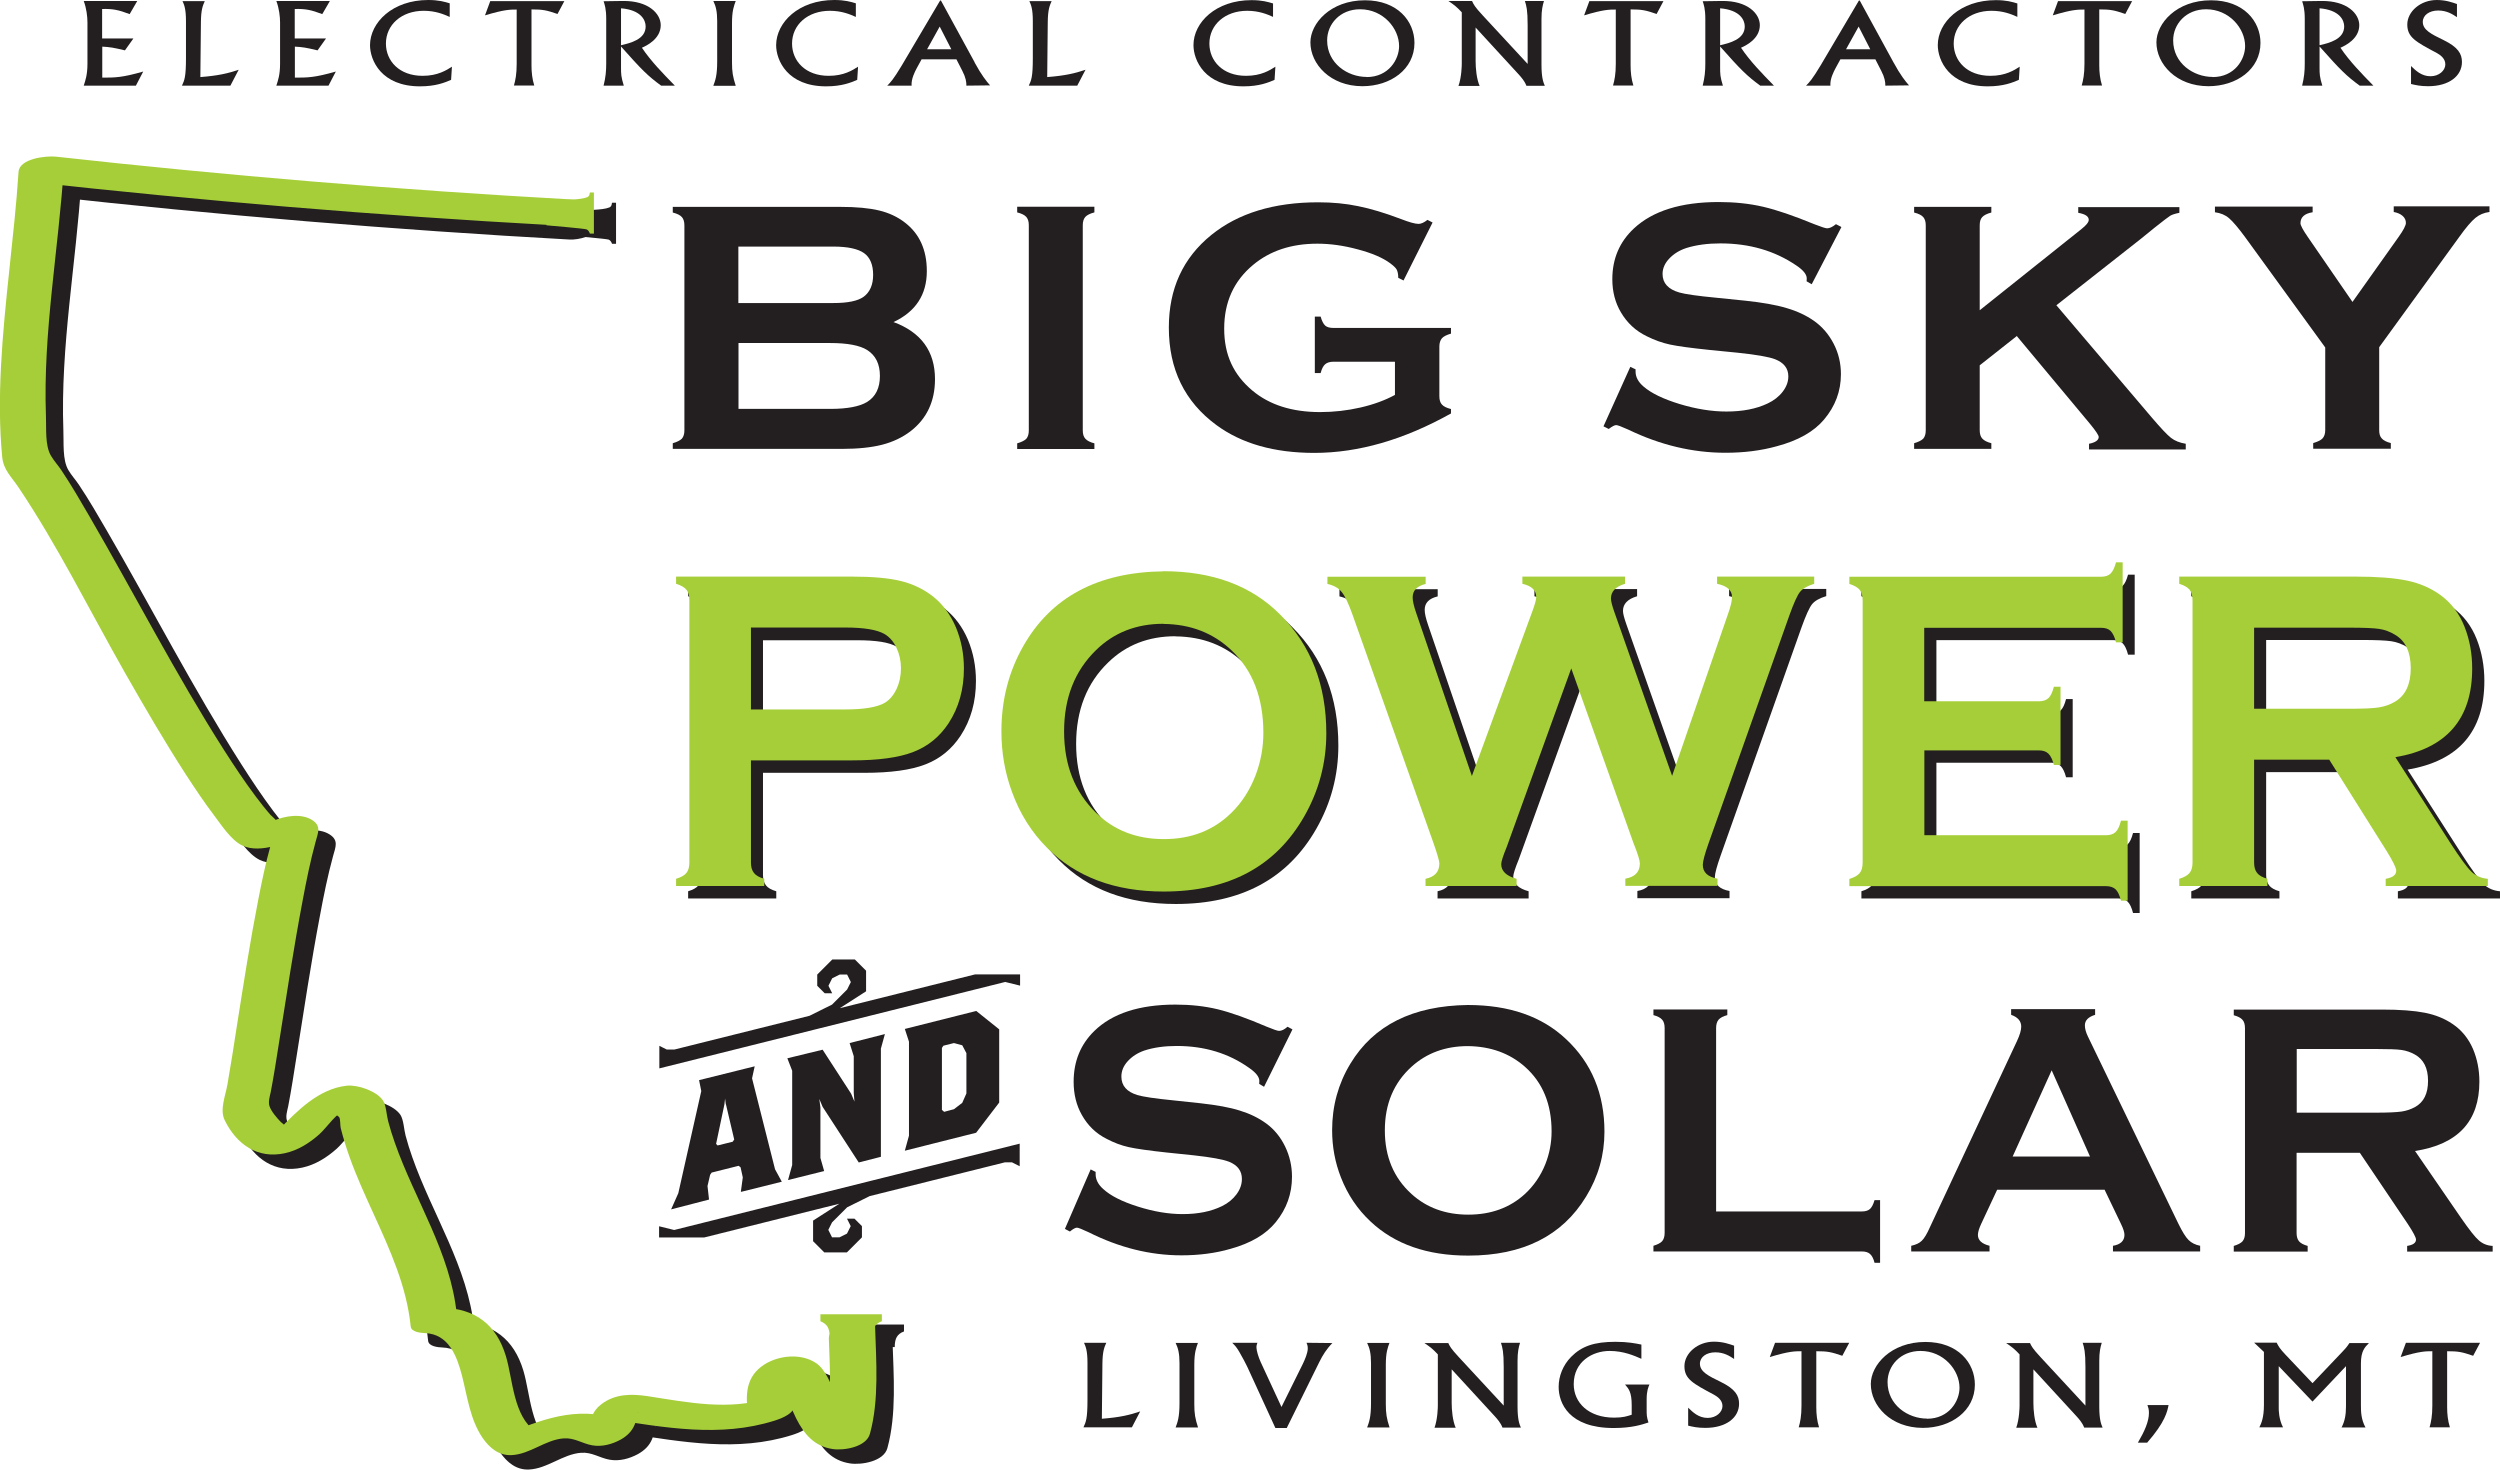 <svg xmlns="http://www.w3.org/2000/svg" id="Layer_2" data-name="Layer 2" viewBox="0 0 180.67 106.21"><defs><style>      .cls-1 {        fill: #a6ce39;      }      .cls-2 {        fill: #231f20;      }    </style></defs><g id="Layer_1-2" data-name="Layer 1"><g><g><path class="cls-2" d="M61.56,97.35c0-.31-.05-.55-.15-.72-.1-.17-.27-.3-.52-.41v-.5h4.44v.5c-.25,.09-.42,.23-.52,.4-.1,.17-.15,.41-.15,.73h-3.11Z"></path><path class="cls-2" d="M41.8,15.48c.18,0,.39-.23,.48-.28,.07-.04,1.25,0,1.76-.21,.19-.08,.17-.3,.19-.34h.29v2.97h-.29c-.05-.15-.13-.25-.23-.3-.1-.06-2.92-.3-2.92-.3l.72-1.54Z"></path></g><g><path class="cls-2" d="M55.14,55.86v7.37c0,.33,.07,.58,.22,.76,.14,.18,.39,.32,.74,.42v.52h-6.37v-.52c.36-.11,.61-.25,.75-.43,.14-.17,.21-.43,.21-.75v-18.94c0-.34-.07-.6-.21-.77-.14-.17-.39-.32-.75-.43v-.52h12.75c1.49,0,2.67,.11,3.54,.33,.87,.22,1.64,.6,2.31,1.13,.69,.56,1.23,1.29,1.62,2.2,.39,.94,.58,1.93,.58,2.98,0,1.51-.37,2.83-1.11,3.96-.64,.97-1.48,1.66-2.54,2.07-1.05,.41-2.52,.61-4.41,.61h-7.33Zm0-3.69h6.81c1.36,0,2.31-.16,2.86-.47,.35-.21,.63-.54,.85-.99,.21-.45,.32-.95,.32-1.5s-.11-1.03-.32-1.48c-.21-.45-.5-.78-.85-.99-.54-.32-1.49-.47-2.86-.47h-6.81v5.91Z"></path><path class="cls-2" d="M84.94,42.18c3.56,0,6.39,1.05,8.47,3.16,2.21,2.21,3.31,5.06,3.31,8.55,0,2.14-.53,4.14-1.59,6-2.07,3.63-5.45,5.44-10.16,5.44-3.53,0-6.34-1.05-8.43-3.16-1.12-1.12-1.97-2.47-2.54-4.05-.51-1.39-.76-2.85-.76-4.37,0-2.24,.52-4.29,1.57-6.14,2.01-3.55,5.38-5.36,10.13-5.42Zm.01,3.8c-1.95,0-3.57,.63-4.87,1.9-1.54,1.49-2.31,3.45-2.31,5.88s.77,4.38,2.31,5.88c1.3,1.27,2.93,1.9,4.9,1.9s3.59-.63,4.88-1.9c.77-.75,1.36-1.68,1.77-2.77,.36-.97,.54-1.98,.54-3.01,0-2.53-.77-4.52-2.31-5.97-1.31-1.24-2.94-1.88-4.91-1.9Z"></path><path class="cls-2" d="M114.43,49.18l-4.67,12.92c-.27,.66-.4,1.07-.4,1.25,0,.5,.37,.86,1.11,1.06v.52h-6.58v-.52c.67-.14,1-.51,1-1.11,0-.16-.14-.65-.42-1.46l-5.85-16.5c-.29-.82-.55-1.37-.79-1.66s-.58-.48-1.03-.58v-.52h7.1v.52c-.63,.15-.94,.47-.94,.97,0,.25,.08,.61,.24,1.08l4.04,11.83,4.37-11.9c.19-.51,.28-.85,.28-1.02,0-.5-.33-.82-1-.97v-.52h7.42v.52c-.68,.2-1.02,.55-1.02,1.06,0,.18,.08,.5,.25,.98l4.17,11.83,4.02-11.64c.21-.58,.31-1.01,.31-1.29,0-.48-.36-.8-1.08-.95v-.52h7.02v.52c-.5,.15-.84,.35-1.03,.59s-.44,.79-.75,1.65l-5.85,16.5c-.28,.79-.42,1.31-.42,1.57,0,.54,.35,.87,1.06,1v.52h-6.66v-.52c.7-.12,1.05-.49,1.05-1.1,0-.21-.15-.7-.46-1.47l-4.51-12.66Z"></path><path class="cls-2" d="M139.94,55.12v6.13h13.13c.3,0,.53-.08,.69-.23,.16-.15,.29-.43,.39-.82h.48v5.78h-.48c-.1-.39-.23-.67-.39-.82-.16-.15-.39-.23-.69-.23h-18.55v-.52c.36-.11,.61-.25,.75-.43,.14-.17,.21-.43,.21-.77v-18.92c0-.34-.07-.6-.21-.77-.14-.17-.39-.32-.75-.43v-.52h18.19c.3,0,.53-.08,.69-.23,.16-.16,.29-.43,.39-.81h.48v5.78h-.48c-.1-.39-.23-.66-.39-.82-.16-.16-.39-.23-.69-.23h-12.77v5.31h8.29c.3,0,.53-.08,.69-.23,.16-.15,.29-.43,.39-.82h.48v5.65h-.48c-.1-.38-.23-.65-.39-.81s-.39-.24-.69-.24h-8.29Z"></path><path class="cls-2" d="M163.77,55.81v7.42c0,.33,.07,.58,.22,.76,.14,.18,.39,.32,.74,.42v.52h-6.37v-.52c.36-.11,.61-.25,.75-.43,.14-.17,.21-.43,.21-.75v-18.94c0-.34-.07-.6-.21-.77-.14-.17-.39-.32-.75-.43v-.52h12.78c1.56,0,2.79,.1,3.7,.29,.91,.2,1.71,.54,2.39,1.03,.79,.57,1.38,1.34,1.76,2.31,.37,.94,.55,1.94,.55,3.01,0,3.65-1.85,5.78-5.55,6.41l3.96,6.18c.7,1.08,1.21,1.78,1.53,2.09s.72,.48,1.19,.52v.52h-7.38v-.52c.51-.09,.76-.28,.76-.59,0-.2-.23-.67-.7-1.43l-4.14-6.59h-5.45Zm0-3.69h6.88c1.02,0,1.74-.03,2.15-.1,.42-.07,.8-.2,1.15-.41,.76-.45,1.14-1.26,1.14-2.43s-.38-1.98-1.14-2.42c-.36-.22-.74-.36-1.14-.42-.4-.06-1.12-.09-2.16-.09h-6.88v5.87Z"></path></g><g><path class="cls-2" d="M64.56,23.27c2.01,.74,3.01,2.12,3.01,4.13,0,1.6-.59,2.85-1.76,3.76-.59,.45-1.28,.78-2.06,.98-.78,.2-1.75,.3-2.9,.3h-12.23v-.41c.31-.09,.53-.2,.66-.33,.12-.14,.18-.34,.18-.6v-14.81c0-.26-.06-.47-.18-.6-.12-.14-.34-.25-.66-.33v-.41h12.11c1.16,0,2.1,.09,2.8,.26,.71,.17,1.33,.46,1.86,.87,1.06,.81,1.59,1.98,1.59,3.51,0,1.71-.81,2.94-2.42,3.69Zm-11.19-1.37h6.86c1.04,0,1.76-.15,2.18-.45,.46-.34,.69-.87,.69-1.59s-.22-1.26-.66-1.57c-.44-.31-1.18-.47-2.22-.47h-6.86v4.08Zm0,7.65h6.63c1.23,0,2.12-.17,2.66-.5,.62-.38,.93-1.01,.93-1.88s-.31-1.49-.93-1.88c-.53-.33-1.42-.5-2.66-.5h-6.63v4.77Z"></path><path class="cls-2" d="M74.35,31.09v-14.82c0-.26-.06-.45-.18-.59-.12-.14-.34-.25-.66-.33v-.41h5.58v.41c-.31,.08-.53,.19-.66,.33-.12,.14-.18,.34-.18,.6v14.82c0,.27,.06,.47,.19,.61,.13,.14,.34,.25,.65,.33v.41h-5.58v-.41c.31-.09,.53-.2,.66-.33,.12-.14,.18-.34,.18-.6Z"></path><path class="cls-2" d="M100.8,26.14h-4.42c-.27,0-.47,.06-.61,.18-.14,.12-.25,.33-.33,.64h-.42v-4.08h.42c.09,.32,.2,.53,.33,.65s.34,.17,.61,.17h8.48v.41c-.31,.09-.53,.2-.65,.33-.12,.14-.19,.34-.19,.6v3.59c0,.27,.06,.47,.18,.6,.12,.14,.34,.25,.66,.33v.32c-3.4,1.9-6.69,2.85-9.88,2.85-2.89,0-5.25-.67-7.07-2.01-2.3-1.69-3.44-4.04-3.44-7.05,0-2.8,1.02-5.03,3.07-6.69,1.94-1.57,4.52-2.36,7.73-2.36,1.02,0,1.99,.09,2.89,.28,.9,.18,1.93,.49,3.09,.93,.59,.23,1.02,.35,1.27,.35,.18,0,.4-.1,.64-.29l.37,.19-2.1,4.19-.38-.19c0-.28-.05-.48-.12-.61-.07-.12-.23-.27-.47-.45-.53-.39-1.31-.73-2.34-1-1.03-.28-2-.41-2.92-.41-1.87,0-3.42,.51-4.65,1.54-1.39,1.16-2.08,2.69-2.08,4.6s.68,3.33,2.03,4.47c1.24,1.04,2.87,1.56,4.9,1.56,.99,0,1.96-.11,2.92-.33,.96-.22,1.79-.53,2.49-.91v-2.38Z"></path><path class="cls-2" d="M133.07,16.42l-2.14,4.12-.37-.21c0-.09,.01-.15,.01-.21,0-.29-.25-.6-.76-.94-1.56-1.06-3.38-1.59-5.48-1.59-.93,0-1.74,.11-2.45,.33-.52,.17-.93,.43-1.25,.77-.32,.34-.48,.71-.48,1.11,0,.66,.41,1.11,1.22,1.34,.42,.12,1.32,.25,2.7,.38l2.06,.21c1.22,.13,2.21,.3,2.97,.53,.76,.22,1.43,.53,2.01,.94,.59,.42,1.06,.97,1.41,1.65,.35,.68,.52,1.41,.52,2.19,0,1.23-.41,2.32-1.22,3.28-.73,.87-1.87,1.52-3.42,1.93-1.15,.32-2.39,.47-3.71,.47-2.37,0-4.71-.56-7.01-1.67-.49-.22-.78-.33-.88-.33-.11,0-.29,.09-.54,.28l-.38-.19,1.94-4.3,.38,.18v.17c0,.38,.19,.74,.56,1.06,.57,.5,1.45,.92,2.63,1.28,1.19,.36,2.32,.54,3.38,.54,1.16,0,2.15-.19,2.97-.58,.45-.21,.82-.5,1.09-.85,.27-.35,.41-.72,.41-1.11,0-.58-.32-.99-.96-1.24-.45-.17-1.35-.33-2.7-.47l-2.02-.2c-1.35-.14-2.31-.27-2.87-.39s-1.12-.32-1.68-.6c-.79-.38-1.42-.96-1.87-1.73-.41-.69-.62-1.49-.62-2.39,0-1.48,.52-2.7,1.56-3.67,1.36-1.27,3.41-1.91,6.13-1.91,1.14,0,2.21,.11,3.2,.34,.99,.23,2.22,.65,3.7,1.26,.51,.2,.82,.3,.93,.3,.18,0,.4-.1,.64-.3l.37,.19Z"></path><path class="cls-2" d="M145.77,24.27l-2.7,2.13v4.69c0,.27,.06,.47,.19,.61s.34,.25,.65,.33v.41h-5.58v-.41c.31-.09,.53-.2,.66-.33,.12-.14,.18-.34,.18-.6v-14.82c0-.26-.06-.45-.18-.59-.12-.14-.34-.25-.66-.33v-.41h5.58v.41c-.31,.08-.53,.19-.66,.33s-.18,.34-.18,.6v6.13l7.37-5.88c.34-.27,.51-.49,.51-.65,0-.25-.25-.42-.76-.51v-.41h7.31v.41c-.31,.06-.52,.13-.66,.21-.13,.08-.51,.37-1.14,.87l-1.01,.82-6.08,4.78,6.9,8.12c.64,.75,1.1,1.24,1.38,1.46s.64,.36,1.07,.43v.41h-6.99v-.41c.46-.09,.7-.26,.7-.49,0-.12-.21-.44-.63-.95l-5.27-6.32Z"></path><path class="cls-2" d="M171.94,25.11v5.98c0,.27,.06,.47,.19,.6,.12,.14,.34,.25,.65,.33v.41h-5.61v-.41c.31-.09,.54-.2,.67-.33,.13-.14,.2-.34,.2-.6v-5.98l-5.78-7.96c-.5-.68-.89-1.14-1.17-1.38s-.62-.38-1.02-.43v-.41h7.06v.41c-.59,.09-.88,.36-.88,.79,0,.15,.18,.49,.54,1.01l3.22,4.68,3.32-4.68c.36-.5,.54-.85,.54-1.03,0-.2-.08-.37-.24-.51-.16-.14-.37-.23-.64-.28v-.41h6.92v.41c-.39,.05-.73,.19-1.02,.43s-.68,.69-1.17,1.38l-5.78,7.96Z"></path><path class="cls-1" d="M54.27,54.96v7.37c0,.33,.07,.58,.22,.76,.14,.18,.39,.32,.74,.42v.52h-6.37v-.52c.36-.11,.61-.25,.75-.43,.14-.17,.21-.43,.21-.75v-18.94c0-.34-.07-.6-.21-.77-.14-.17-.39-.32-.75-.43v-.52h12.75c1.49,0,2.67,.11,3.54,.33,.87,.22,1.64,.6,2.31,1.13,.69,.56,1.23,1.29,1.62,2.2,.39,.94,.58,1.93,.58,2.98,0,1.51-.37,2.83-1.11,3.96-.64,.97-1.48,1.66-2.54,2.07-1.05,.41-2.52,.61-4.41,.61h-7.33Zm0-3.69h6.81c1.36,0,2.31-.16,2.86-.48,.35-.21,.63-.54,.85-.99,.21-.45,.32-.95,.32-1.5s-.11-1.03-.32-1.48c-.21-.45-.5-.78-.85-.99-.54-.32-1.49-.48-2.86-.48h-6.81v5.91Z"></path><path class="cls-1" d="M84.07,41.28c3.56,0,6.39,1.05,8.47,3.16,2.21,2.21,3.31,5.06,3.31,8.55,0,2.14-.53,4.14-1.59,6-2.07,3.63-5.45,5.44-10.16,5.44-3.53,0-6.34-1.05-8.43-3.16-1.12-1.12-1.97-2.47-2.54-4.05-.51-1.39-.76-2.84-.76-4.37,0-2.24,.52-4.29,1.57-6.14,2.01-3.55,5.38-5.36,10.13-5.42Zm.01,3.8c-1.95,0-3.57,.63-4.87,1.9-1.54,1.5-2.31,3.45-2.31,5.88s.77,4.38,2.31,5.88c1.3,1.27,2.93,1.9,4.9,1.9s3.59-.63,4.88-1.9c.77-.75,1.36-1.68,1.77-2.77,.36-.97,.54-1.97,.54-3.01,0-2.53-.77-4.52-2.31-5.97-1.31-1.24-2.94-1.88-4.91-1.9Z"></path><path class="cls-1" d="M113.56,48.28l-4.67,12.92c-.27,.66-.4,1.07-.4,1.25,0,.5,.37,.86,1.11,1.06v.52h-6.58v-.52c.67-.14,1-.51,1-1.11,0-.16-.14-.65-.42-1.46l-5.85-16.5c-.29-.82-.55-1.37-.79-1.66-.23-.29-.58-.48-1.03-.58v-.52h7.1v.52c-.63,.15-.94,.48-.94,.97,0,.25,.08,.61,.24,1.08l4.04,11.83,4.37-11.9c.19-.51,.28-.85,.28-1.02,0-.5-.33-.82-1-.97v-.52h7.42v.52c-.68,.2-1.02,.55-1.02,1.07,0,.17,.08,.5,.25,.98l4.17,11.83,4.02-11.64c.21-.58,.31-1.01,.31-1.29,0-.48-.36-.8-1.08-.95v-.52h7.02v.52c-.5,.15-.84,.35-1.03,.59-.19,.24-.44,.79-.75,1.65l-5.85,16.5c-.28,.79-.42,1.31-.42,1.57,0,.54,.35,.87,1.06,1v.52h-6.66v-.52c.7-.12,1.05-.49,1.05-1.1,0-.21-.15-.7-.46-1.47l-4.51-12.66Z"></path><path class="cls-1" d="M139.07,54.23v6.13h13.13c.3,0,.53-.08,.69-.23,.16-.15,.29-.43,.39-.82h.48v5.78h-.48c-.1-.39-.23-.67-.39-.82-.16-.15-.39-.23-.69-.23h-18.55v-.52c.36-.11,.61-.25,.75-.43,.14-.17,.21-.43,.21-.77v-18.92c0-.34-.07-.6-.21-.77-.14-.17-.39-.32-.75-.43v-.52h18.19c.3,0,.53-.08,.69-.23,.16-.16,.29-.43,.39-.81h.48v5.78h-.48c-.1-.39-.23-.66-.39-.82-.16-.16-.39-.23-.69-.23h-12.78v5.31h8.29c.3,0,.53-.08,.69-.23s.29-.43,.39-.82h.48v5.65h-.48c-.1-.38-.23-.65-.39-.81-.16-.16-.39-.24-.69-.24h-8.29Z"></path><path class="cls-1" d="M162.9,54.91v7.42c0,.33,.07,.58,.22,.76,.14,.18,.39,.32,.74,.42v.52h-6.37v-.52c.36-.11,.61-.25,.75-.43,.14-.17,.21-.43,.21-.75v-18.94c0-.34-.07-.6-.21-.77-.14-.17-.39-.32-.75-.43v-.52h12.77c1.56,0,2.79,.1,3.7,.29s1.71,.54,2.39,1.03c.79,.57,1.38,1.34,1.76,2.31,.37,.94,.55,1.94,.55,3.01,0,3.65-1.85,5.78-5.55,6.41l3.96,6.18c.7,1.08,1.21,1.78,1.53,2.09s.72,.48,1.19,.52v.52h-7.38v-.52c.51-.09,.76-.28,.76-.59,0-.2-.23-.67-.7-1.43l-4.14-6.59h-5.45Zm0-3.69h6.88c1.02,0,1.74-.03,2.15-.1,.42-.07,.8-.2,1.15-.41,.76-.45,1.14-1.26,1.14-2.42s-.38-1.98-1.14-2.42c-.36-.22-.74-.36-1.14-.42-.4-.06-1.12-.09-2.16-.09h-6.88v5.87Z"></path><path class="cls-2" d="M93.39,74.42l-2.04,4.12-.35-.21c0-.09,.01-.15,.01-.21,0-.29-.24-.6-.73-.94-1.49-1.06-3.23-1.59-5.24-1.59-.89,0-1.67,.11-2.34,.33-.49,.17-.89,.43-1.2,.77-.31,.34-.46,.71-.46,1.11,0,.66,.39,1.11,1.17,1.34,.4,.12,1.26,.25,2.58,.38l1.97,.21c1.17,.13,2.12,.3,2.84,.53,.72,.22,1.36,.53,1.92,.94,.57,.42,1.02,.97,1.35,1.65,.33,.68,.5,1.41,.5,2.19,0,1.23-.39,2.32-1.17,3.28-.7,.87-1.79,1.52-3.27,1.93-1.1,.32-2.29,.47-3.55,.47-2.27,0-4.5-.56-6.71-1.67-.47-.22-.75-.33-.84-.33-.11,0-.28,.09-.51,.28l-.36-.19,1.86-4.3,.36,.18v.17c0,.38,.18,.74,.54,1.06,.54,.5,1.38,.92,2.52,1.28,1.14,.36,2.21,.54,3.23,.54,1.11,0,2.06-.19,2.85-.58,.43-.21,.78-.5,1.04-.85,.26-.35,.39-.72,.39-1.11,0-.58-.31-.99-.92-1.24-.43-.17-1.29-.33-2.58-.47l-1.93-.2c-1.3-.14-2.21-.27-2.75-.39-.54-.12-1.07-.32-1.6-.6-.76-.38-1.36-.96-1.79-1.73-.39-.69-.59-1.49-.59-2.39,0-1.48,.5-2.7,1.49-3.67,1.3-1.27,3.26-1.91,5.87-1.91,1.09,0,2.11,.11,3.06,.34,.94,.23,2.12,.65,3.54,1.26,.48,.2,.78,.3,.89,.3,.18,0,.38-.1,.61-.3l.35,.19Z"></path><path class="cls-2" d="M106.08,72.63c2.99,0,5.35,.82,7.1,2.47,1.85,1.73,2.77,3.96,2.77,6.69,0,1.68-.44,3.24-1.33,4.69-1.73,2.84-4.57,4.26-8.52,4.26-2.96,0-5.31-.82-7.06-2.47-.94-.88-1.65-1.94-2.13-3.17-.43-1.09-.64-2.23-.64-3.42,0-1.75,.44-3.36,1.32-4.81,1.68-2.78,4.51-4.19,8.49-4.24Zm.01,2.97c-1.63,0-2.99,.5-4.08,1.49-1.29,1.17-1.93,2.7-1.93,4.6s.64,3.43,1.93,4.6c1.09,.99,2.46,1.49,4.1,1.49s3.01-.5,4.09-1.49c.64-.59,1.14-1.31,1.48-2.16,.3-.76,.45-1.55,.45-2.36,0-1.98-.64-3.54-1.93-4.68-1.1-.97-2.47-1.47-4.12-1.49Z"></path><path class="cls-2" d="M124.03,87.55h10.52c.26,0,.46-.06,.59-.18,.13-.12,.24-.33,.33-.64h.4v4.53h-.4c-.08-.31-.19-.52-.33-.64-.13-.12-.33-.18-.59-.18h-15.06v-.41c.3-.09,.51-.2,.63-.33,.12-.14,.18-.34,.18-.6v-14.81c0-.26-.06-.47-.18-.6-.12-.14-.33-.25-.63-.33v-.41h5.34v.41c-.3,.08-.51,.19-.63,.33-.12,.14-.18,.34-.18,.61v13.27Z"></path><path class="cls-2" d="M152.11,85.98h-7.78l-1.15,2.46c-.16,.34-.24,.61-.24,.81,0,.38,.28,.64,.84,.78v.41h-5.66v-.41c.33-.07,.59-.19,.76-.36,.18-.17,.38-.5,.6-1l6.29-13.45c.2-.43,.3-.77,.3-1.03,0-.39-.24-.68-.73-.85v-.41h6.07v.41c-.49,.15-.74,.4-.74,.76,0,.25,.08,.53,.24,.85l6.52,13.49c.28,.57,.52,.96,.73,1.17,.21,.21,.49,.35,.84,.42v.41h-6.3v-.41c.55-.09,.83-.36,.83-.79,0-.18-.08-.44-.25-.79l-1.18-2.46Zm-1.07-2.4l-2.77-6.23-2.82,6.23h5.59Z"></path><path class="cls-2" d="M165.97,83.3v5.81c0,.26,.06,.46,.18,.6s.33,.25,.62,.33v.41h-5.34v-.41c.3-.09,.51-.2,.63-.33,.12-.14,.18-.33,.18-.59v-14.82c0-.26-.06-.47-.18-.6-.12-.14-.33-.25-.63-.33v-.41h10.71c1.3,0,2.34,.08,3.1,.23,.76,.15,1.43,.42,2,.81,.66,.44,1.15,1.05,1.48,1.81,.31,.74,.46,1.52,.46,2.36,0,2.86-1.55,4.53-4.65,5.01l3.32,4.83c.59,.85,1.01,1.39,1.29,1.63,.27,.24,.6,.38,1,.4v.41h-6.18v-.41c.43-.07,.64-.22,.64-.46,0-.15-.2-.53-.59-1.12l-3.47-5.15h-4.57Zm0-2.89h5.77c.85,0,1.45-.03,1.81-.08,.35-.05,.67-.16,.97-.32,.64-.35,.95-.98,.95-1.9s-.32-1.55-.95-1.9c-.3-.17-.62-.28-.96-.33-.34-.05-.94-.07-1.81-.07h-5.77v4.59Z"></path></g><path class="cls-2" d="M42.48,15.44c-12.43-.69-24.83-1.72-37.2-3.09-.66-.07-2.63,.12-2.69,1.11-.3,4.71-1.03,9.38-1.26,14.09-.11,2.17-.12,4.35,.09,6.52,.09,.92,.64,1.4,1.15,2.15,2.87,4.27,5.17,8.95,7.71,13.42,1.42,2.49,2.86,4.97,4.41,7.37,.66,1.01,1.33,2.02,2.06,2.98,.54,.71,1.19,1.74,2.01,2.15,.67,.33,1.55,.24,2.24,.06,.28-.07,.81-.15,1.02-.37,.38-.4-.85-.39-1.1-.05-.07,.1-.09,.3-.12,.41-.35,1.26-.62,2.55-.87,3.84-.59,3.01-1.06,6.05-1.54,9.08-.22,1.43-.44,2.86-.69,4.28-.14,.83-.58,1.85-.2,2.61,.86,1.75,2.38,2.81,4.35,2.38,.95-.21,1.77-.73,2.49-1.37,.56-.5,1.24-1.6,1.98-1.79l-1.55-.02c.18,.1,.89,.41,1.01,.59,.08,.12,.06,.57,.1,.76,.18,.72,.4,1.43,.65,2.13,.5,1.4,1.12,2.75,1.73,4.09,1.19,2.61,2.39,5.24,2.68,8.13,.04,.41,.74,.47,1.02,.48,1.72,.06,2.32,1.65,2.69,3.09,.39,1.52,.58,3.16,1.49,4.49,.5,.72,1.17,1.28,2.08,1.24,1.35-.06,2.44-1.11,3.77-1.21,.78-.06,1.34,.37,2.06,.5s1.45-.08,2.06-.41c.46-.26,.81-.59,1.01-1.07,.07-.17,.13-.36,.15-.55,.1-.77,.4-.18-.7,.06l-1.24,.08c3.99,.6,7.95,1.35,11.9,.11,.53-.17,1.55-.54,1.45-1.26-.06-.43-.27-1.73,.03-1.94l-1.26,.43c-.33,.03,0,.06,.1,.23,.14,.23,.33,.42,.46,.66,.31,.54,.5,1.14,.78,1.7,.58,1.15,1.31,2.03,2.65,2.23,.81,.12,2.43-.14,2.69-1.11,.67-2.43,.45-5.26,.37-7.76-.03-1.02-3.38-.38-3.34,.89,.08,2.35,.26,5-.37,7.29l2.69-1.11c-1.76-.25-1.85-3.47-3.24-4.41-1.08-.73-2.69-.57-3.74,.1-1.38,.88-1.37,2.23-1.17,3.7l1.45-1.26c-2.87,.9-5.8,.3-8.7-.15-1.17-.18-2.37-.18-3.36,.58-.33,.25-.55,.54-.7,.94-.05,.14-.08,.3-.1,.45-.06,.4-.27,.47,.11,.23l2.36-.32c-2.92-1.27-5.63-.37-8.4,.81l1.99-.13c-1.63-1.1-1.65-3.77-2.16-5.46-.69-2.27-2.18-3.41-4.57-3.5l1.02,.48c-.45-4.46-3.03-8.26-4.48-12.41-.18-.51-.34-1.02-.48-1.55-.11-.4-.14-1.14-.37-1.49-.46-.69-1.84-1.15-2.62-1.07-2.04,.23-3.57,1.81-4.92,3.2l-.12,.08c-.38,.25-.12,.18,.8-.21,0,0-.55-.47-.53-.45-.28-.29-.7-.77-.82-1.16-.09-.31,.02-.65,.1-1.02,.23-1.19,.41-2.39,.6-3.58,.54-3.4,1.05-6.8,1.69-10.17,.27-1.45,.56-2.9,.95-4.32,.18-.66,.43-1.15-.27-1.58-.79-.49-1.98-.28-2.79,.07-.06,.02-.46,.18-.45,.19,0,0,.79,.2,.71-.12-.03-.14-.36-.39-.46-.5-.37-.42-.72-.87-1.06-1.32-.81-1.08-1.56-2.21-2.29-3.35-3.5-5.49-6.48-11.3-9.75-16.93-.64-1.1-1.28-2.21-1.99-3.27-.24-.37-.56-.71-.78-1.09-.44-.75-.32-1.98-.36-2.87-.22-6.05,.92-12.05,1.3-18.06l-2.69,1.11c12.62,1.4,25.27,2.46,37.95,3.16,.69,.04,1.84-.26,2.21-.9,.38-.68-.33-.92-.9-.96h0Z"></path><path class="cls-1" d="M41.23,14.41c-12.43-.69-24.83-1.72-37.2-3.09-.66-.07-2.63,.12-2.69,1.11C1.03,17.13,.31,21.8,.07,26.51c-.11,2.17-.12,4.35,.09,6.52,.09,.92,.64,1.4,1.15,2.15,2.87,4.27,5.17,8.95,7.71,13.42,1.42,2.49,2.86,4.97,4.41,7.37,.66,1.01,1.33,2.02,2.06,2.98,.54,.71,1.19,1.74,2.01,2.15,.67,.33,1.55,.24,2.24,.06,.28-.07,.81-.15,1.02-.37,.38-.4-.85-.39-1.1-.05-.07,.1-.09,.3-.12,.41-.35,1.26-.62,2.55-.87,3.84-.59,3.01-1.06,6.05-1.54,9.08-.22,1.43-.44,2.86-.69,4.28-.14,.83-.58,1.85-.2,2.61,.86,1.75,2.38,2.81,4.35,2.38,.95-.21,1.77-.73,2.49-1.37,.56-.5,1.24-1.6,1.98-1.79l-1.55-.02c.18,.1,.89,.41,1.01,.59,.08,.12,.06,.57,.1,.76,.18,.72,.4,1.43,.65,2.13,.5,1.4,1.12,2.75,1.73,4.09,1.19,2.61,2.39,5.24,2.68,8.13,.04,.41,.74,.47,1.02,.48,1.72,.06,2.32,1.65,2.69,3.09,.39,1.52,.58,3.16,1.49,4.49,.5,.72,1.17,1.28,2.08,1.24,1.35-.06,2.44-1.11,3.77-1.21,.78-.06,1.34,.37,2.06,.5s1.45-.08,2.06-.41c.46-.26,.81-.59,1.01-1.07,.07-.17,.13-.36,.15-.55,.1-.77,.4-.18-.7,.06l-1.24,.08c3.99,.6,7.95,1.35,11.9,.11,.53-.17,1.55-.54,1.45-1.26-.06-.43-.27-1.73,.03-1.94l-1.26,.43c-.33,.03,0,.06,.1,.23,.14,.23,.33,.42,.46,.66,.31,.54,.5,1.14,.78,1.7,.58,1.15,1.31,2.03,2.65,2.23,.81,.12,2.43-.14,2.69-1.11,.67-2.43,.45-5.26,.37-7.76-.03-1.02-3.38-.38-3.34,.89,.08,2.35,.26,5-.37,7.29l2.69-1.11c-1.76-.25-1.85-3.47-3.24-4.41-1.08-.73-2.69-.57-3.74,.1-1.38,.88-1.37,2.23-1.17,3.7l1.45-1.26c-2.87,.9-5.8,.3-8.7-.15-1.17-.18-2.37-.18-3.36,.58-.33,.25-.55,.54-.7,.94-.05,.14-.08,.3-.1,.45-.06,.4-.27,.47,.11,.23l2.36-.32c-2.92-1.27-5.63-.37-8.4,.81l1.99-.13c-1.63-1.1-1.65-3.77-2.16-5.46-.69-2.27-2.18-3.41-4.57-3.5l1.02,.48c-.45-4.46-3.03-8.26-4.48-12.41-.18-.51-.34-1.02-.48-1.55-.11-.4-.14-1.14-.37-1.49-.46-.69-1.84-1.15-2.62-1.07-2.04,.23-3.57,1.81-4.92,3.2l-.12,.08c-.38,.25-.12,.18,.8-.21,0,0-.55-.47-.53-.45-.28-.29-.7-.77-.82-1.16-.09-.31,.02-.65,.1-1.02,.23-1.19,.41-2.39,.6-3.58,.54-3.4,1.05-6.8,1.69-10.17,.27-1.45,.56-2.9,.95-4.32,.18-.66,.43-1.15-.27-1.58-.79-.49-1.98-.28-2.79,.07-.06,.02-.46,.18-.45,.19,0,0,.79,.2,.71-.12-.03-.14-.36-.39-.46-.5-.37-.42-.72-.87-1.06-1.32-.81-1.08-1.56-2.21-2.29-3.35-3.5-5.49-6.48-11.3-9.75-16.93-.64-1.1-1.28-2.21-1.99-3.27-.24-.37-.56-.71-.78-1.09-.44-.75-.32-1.98-.36-2.87-.22-6.05,.92-12.05,1.3-18.06l-2.69,1.11c12.62,1.4,25.27,2.46,37.95,3.16,.69,.04,1.84-.26,2.21-.9,.38-.68-.33-.92-.9-.96h0Z"></path><path class="cls-2" d="M72.62,70.97l-24.97,6.24v-1.63l.54,.27h.54l9.77-2.44,1.63-.81,1.09-1.09,.27-.54-.27-.54h-.54l-.54,.27-.27,.54,.27,.54h-.54l-.54-.54v-.81l1.09-1.09h1.63l.81,.81v1.49l-1.9,1.22,9.77-2.44h3.26v.81l-1.09-.27Zm.54,13.03h-.54l-9.77,2.44-1.63,.81-1.09,1.09-.27,.54,.27,.54h.54l.54-.27,.27-.54-.27-.54h.54l.54,.54v.81l-1.09,1.09h-1.63l-.81-.81v-1.49l1.9-1.22-9.77,2.44h-3.26v-.81l1.09,.27,24.97-6.24v1.63l-.54-.27Zm-19.62,2.12l.14-1.03-.16-.73-.14-.11-1.95,.49-.11,.16-.19,.81,.11,.98-2.74,.71,.52-1.17,1.66-7.38-.16-.79,4.02-1-.19,.87,1.66,6.57,.49,.9-2.93,.73Zm-1.09-6.32l-.05-.41-.05,.43-.6,2.85,.11,.11,1.09-.27,.11-.16-.6-2.55Zm11.21-3.99v7.79l-1.6,.41-2.61-4.02-.24-.57,.08,.62v3.64l.27,.95-2.61,.65,.3-1.09v-6.81l-.35-.9,2.55-.62,2.06,3.18,.24,.57-.05-.62v-2.66l-.3-.95,2.55-.65-.3,1.09Zm6.89,6.05l-5.16,1.3,.3-1.09v-6.79l-.3-.92,5.16-1.3,1.66,1.33v5.29l-1.66,2.17Zm-.71-5.75l-.3-.57-.6-.16-.76,.19-.11,.16v4.48l.16,.14,.71-.19,.6-.46,.3-.68v-2.9Z"></path><g><path class="cls-1" d="M59.96,96.61c0-.31-.05-.55-.15-.72-.1-.17-.27-.3-.52-.41v-.5h4.44v.5c-.25,.09-.42,.23-.52,.4-.1,.17-.15,.41-.15,.73h-3.11Z"></path><path class="cls-1" d="M40.2,14.74c.18,0,.39-.23,.48-.28,.07-.04,1.25,0,1.76-.21,.19-.08,.17-.3,.19-.34h.29v2.97h-.29c-.05-.15-.13-.25-.23-.3-.1-.06-2.92-.3-2.92-.3l.72-1.54Z"></path></g><g><path class="cls-2" d="M81.81,103.15h-3.51c.18-.39,.29-.63,.29-1.97v-2.7c0-.88-.13-1.17-.25-1.44h1.61c-.14,.32-.27,.6-.28,1.5l-.04,3.99c1.29-.1,2.01-.27,2.77-.53l-.6,1.15Z"></path><path class="cls-2" d="M86.58,97.03c-.13,.36-.27,.69-.27,1.62v2.82c0,.69,.06,1.04,.27,1.69h-1.62c.14-.38,.28-.73,.28-1.75v-2.91c0-.69-.1-1.08-.28-1.45h1.62Z"></path><path class="cls-2" d="M90.87,97.03c-.06,.18-.07,.24-.07,.33,0,.24,.14,.71,.31,1.08l1.5,3.24,1.55-3.13c.15-.32,.35-.77,.35-1.11,0-.09,0-.18-.09-.4l1.87,.02c-.41,.41-.7,.87-.95,1.38l-2.35,4.76h-.82l-2.03-4.42c-.09-.19-.34-.68-.56-1.05-.22-.38-.31-.47-.53-.69h1.81Z"></path><path class="cls-2" d="M100.42,97.03c-.13,.36-.27,.69-.27,1.62v2.82c0,.69,.06,1.04,.27,1.69h-1.62c.14-.38,.28-.73,.28-1.75v-2.91c0-.69-.1-1.08-.28-1.45h1.62Z"></path><path class="cls-2" d="M104.65,97.03c.13,.28,.2,.42,.77,1.04l3.25,3.51v-2.78c0-1.13-.09-1.41-.2-1.76h1.38c-.1,.33-.18,.65-.18,1.31v3.29c0,.95,.13,1.27,.24,1.53h-1.33c-.12-.33-.36-.61-.61-.88l-3.06-3.33v2.42c0,.54,.07,1.3,.29,1.8h-1.53c.23-.64,.24-1.5,.24-1.62v-3.68c-.35-.38-.54-.53-.97-.82h1.72Z"></path><path class="cls-2" d="M118.6,98.19c-.48-.21-1.26-.56-2.28-.56-1.22,0-2.59,.76-2.59,2.4,0,1.34,1.07,2.42,2.92,2.42,.65,0,.93-.1,1.27-.21v-.68c0-.95-.21-1.19-.48-1.5h1.76c-.08,.19-.2,.46-.2,1.06v.73c0,.41,0,.53,.13,.95-.49,.16-1.2,.4-2.52,.4-3.24,0-3.97-1.81-3.97-2.97,0-.78,.31-1.57,.9-2.17,.77-.78,1.68-1.09,3.21-1.09,.87,0,1.43,.11,1.87,.2v1.02Z"></path><path class="cls-2" d="M125.32,98.21c-.32-.21-.72-.48-1.36-.48s-1.11,.34-1.11,.82c0,.58,.6,.88,1.51,1.32,1.04,.51,1.32,.99,1.32,1.57,0,1.01-.93,1.75-2.44,1.75-.57,0-.9-.08-1.24-.16v-1.3c.33,.32,.75,.74,1.41,.74,.62,0,1.07-.42,1.07-.86s-.39-.69-.6-.81c-1.54-.82-2.15-1.14-2.15-2.07s.95-1.77,2.13-1.77c.65,0,1.11,.17,1.46,.29v.95Z"></path><path class="cls-2" d="M133.64,97.04l-.5,.94c-.79-.27-1.05-.33-1.88-.33v4.04c0,.49,.05,.99,.2,1.46h-1.47c.11-.38,.2-.83,.2-1.56v-3.94c-.48,0-.9,0-2.29,.42l.38-1.03h5.36Z"></path><path class="cls-2" d="M139.14,96.98c2.38,0,3.58,1.53,3.58,3.08,0,1.91-1.73,3.13-3.76,3.13-2.32,0-3.76-1.6-3.76-3.17,0-1.36,1.44-3.04,3.95-3.04Zm.12,5.55c1.6,0,2.35-1.28,2.35-2.24,0-1.27-1.14-2.66-2.82-2.66-1.45,0-2.38,1.07-2.38,2.25,0,1.66,1.48,2.64,2.85,2.64Z"></path><path class="cls-2" d="M146.69,97.03c.13,.28,.2,.42,.77,1.04l3.25,3.51v-2.78c0-1.13-.09-1.41-.2-1.76h1.38c-.1,.33-.18,.65-.18,1.31v3.29c0,.95,.13,1.27,.24,1.53h-1.33c-.12-.33-.36-.61-.61-.88l-3.06-3.33v2.42c0,.54,.07,1.3,.29,1.8h-1.53c.23-.64,.24-1.5,.24-1.62v-3.68c-.35-.38-.54-.53-.97-.82h1.72Z"></path><path class="cls-2" d="M156.72,101.53c-.09,.46-.23,1.22-1.55,2.73h-.67c.48-.82,.8-1.53,.8-2.16,0-.25-.05-.39-.11-.56h1.53Z"></path><path class="cls-2" d="M164.53,97.03c.12,.25,.24,.45,.62,.85l1.97,2.08,2.15-2.26c.21-.22,.31-.32,.52-.64h1.41c-.3,.3-.58,.58-.58,1.47v3.01c0,.44,0,1.02,.33,1.62h-1.73c.24-.46,.32-.93,.32-1.52v-2.91l-2.42,2.56-2.44-2.56v3.06c0,.1,0,.77,.31,1.36h-1.71c.14-.29,.33-.69,.33-1.63v-3.82l-.71-.67h1.63Z"></path><path class="cls-2" d="M179.23,97.04l-.5,.94c-.79-.27-1.05-.33-1.88-.33v4.04c0,.49,.05,.99,.2,1.46h-1.47c.11-.38,.2-.83,.2-1.56v-3.94c-.48,0-.9,0-2.29,.42l.38-1.03h5.36Z"></path></g><g><path class="cls-2" d="M9.92,.07l-.55,.95c-.81-.31-1.23-.39-1.99-.37V2.78h2.26l-.61,.86c-.83-.2-1.09-.24-1.64-.27v2.24c.92,0,1.43,0,2.96-.44l-.53,1.02h-3.77c.12-.36,.27-.79,.27-1.57V1.62c0-.42-.07-1.02-.27-1.55h3.88Z"></path><path class="cls-2" d="M16.66,6.19h-3.51c.18-.39,.29-.63,.29-1.97V1.52c0-.88-.13-1.18-.25-1.44h1.61c-.14,.32-.27,.6-.28,1.5l-.04,3.99c1.29-.1,2.01-.27,2.77-.53l-.6,1.15Z"></path><path class="cls-2" d="M23.84,.07l-.55,.95c-.81-.31-1.23-.39-1.99-.37V2.78h2.26l-.61,.86c-.83-.2-1.09-.24-1.64-.27v2.24c.92,0,1.43,0,2.96-.44l-.53,1.02h-3.77c.12-.36,.27-.79,.27-1.57V1.62c0-.42-.07-1.02-.27-1.55h3.88Z"></path><path class="cls-2" d="M32.49,1.22c-.42-.19-1.02-.44-1.87-.44-1.6,0-2.73,1.01-2.73,2.37,0,1.25,.96,2.33,2.65,2.33,1.1,0,1.73-.41,2.12-.66l-.06,.95c-.46,.2-1.11,.47-2.25,.47-2.79,0-3.61-1.88-3.61-2.98C26.75,1.62,28.37,0,30.95,0c.75,0,1.19,.13,1.55,.24v.98Z"></path><path class="cls-2" d="M40.79,.07l-.5,.94c-.79-.27-1.05-.33-1.88-.33V4.72c0,.49,.05,.99,.2,1.46h-1.47c.11-.38,.2-.83,.2-1.56V.69c-.48,0-.9,0-2.29,.42l.38-1.03h5.36Z"></path><path class="cls-2" d="M43.81,1.35c0-.72-.12-1.05-.19-1.26l1.4-.02c1.85-.02,2.73,.92,2.73,1.75,0,1-1.04,1.49-1.36,1.63,.64,.96,1.53,1.87,2.38,2.74h-.99c-.97-.71-1.41-1.15-2.9-2.83v1.51c0,.47,0,.67,.2,1.32h-1.46c.15-.6,.19-1.05,.19-1.58V1.35Zm1.07,1.92c.68-.16,1.78-.42,1.78-1.36,0-.46-.34-1.19-1.78-1.31V3.26Z"></path><path class="cls-2" d="M53.17,.07c-.13,.36-.27,.69-.27,1.62v2.82c0,.69,.06,1.04,.27,1.69h-1.62c.14-.38,.28-.73,.28-1.75V1.52c0-.69-.1-1.08-.28-1.45h1.62Z"></path><path class="cls-2" d="M61.84,1.22c-.42-.19-1.02-.44-1.87-.44-1.6,0-2.73,1.01-2.73,2.37,0,1.25,.96,2.33,2.65,2.33,1.1,0,1.73-.41,2.12-.66l-.06,.95c-.46,.2-1.11,.47-2.25,.47-2.79,0-3.61-1.88-3.61-2.98C56.1,1.62,57.71,0,60.3,0c.75,0,1.19,.13,1.55,.24v.98Z"></path><path class="cls-2" d="M70.43,4.51c.52,.95,.85,1.35,1.12,1.66l-1.71,.02c0-.27-.04-.58-.3-1.08l-.42-.82h-2.52l-.36,.66c-.12,.23-.4,.76-.36,1.24h-1.76c.24-.24,.45-.46,1.05-1.46L67.94,.04h.06l2.44,4.47Zm-3.43-.95h1.75l-.84-1.64-.91,1.64Z"></path><path class="cls-2" d="M77.86,6.19h-3.51c.18-.39,.29-.63,.29-1.97V1.52c0-.88-.13-1.18-.25-1.44h1.61c-.14,.32-.27,.6-.28,1.5l-.04,3.99c1.29-.1,2.01-.27,2.77-.53l-.6,1.15Z"></path><path class="cls-2" d="M92,1.22c-.42-.19-1.02-.44-1.87-.44-1.6,0-2.73,1.01-2.73,2.37,0,1.25,.96,2.33,2.65,2.33,1.1,0,1.73-.41,2.12-.66l-.06,.95c-.46,.2-1.11,.47-2.25,.47-2.79,0-3.61-1.88-3.61-2.98,0-1.63,1.61-3.25,4.2-3.25,.75,0,1.19,.13,1.55,.24v.98Z"></path><path class="cls-2" d="M98.64,.02c2.38,0,3.58,1.53,3.58,3.08,0,1.91-1.73,3.13-3.76,3.13-2.32,0-3.76-1.6-3.76-3.17,0-1.36,1.44-3.04,3.95-3.04Zm.12,5.55c1.6,0,2.35-1.28,2.35-2.24,0-1.27-1.14-2.66-2.82-2.66-1.45,0-2.38,1.07-2.38,2.25,0,1.66,1.48,2.64,2.85,2.64Z"></path><path class="cls-2" d="M106.38,.07c.13,.28,.2,.42,.77,1.04l3.25,3.51V1.83c0-1.13-.09-1.41-.2-1.76h1.38c-.1,.33-.18,.65-.18,1.31v3.29c0,.95,.13,1.27,.24,1.53h-1.33c-.12-.33-.36-.61-.61-.88l-3.06-3.33v2.42c0,.54,.07,1.3,.29,1.8h-1.53c.23-.64,.24-1.5,.24-1.62V.89c-.35-.38-.54-.53-.97-.82h1.72Z"></path><path class="cls-2" d="M120.22,.07l-.5,.94c-.79-.27-1.05-.33-1.88-.33V4.72c0,.49,.05,.99,.2,1.46h-1.47c.11-.38,.2-.83,.2-1.56V.69c-.48,0-.9,0-2.29,.42l.38-1.03h5.36Z"></path><path class="cls-2" d="M123.24,1.35c0-.72-.12-1.05-.19-1.26l1.4-.02c1.85-.02,2.73,.92,2.73,1.75,0,1-1.04,1.49-1.36,1.63,.64,.96,1.53,1.87,2.38,2.74h-.99c-.97-.71-1.41-1.15-2.9-2.83v1.51c0,.47,0,.67,.2,1.32h-1.46c.15-.6,.19-1.05,.19-1.58V1.35Zm1.07,1.92c.68-.16,1.78-.42,1.78-1.36,0-.46-.34-1.19-1.78-1.31V3.26Z"></path><path class="cls-2" d="M136.84,4.51c.52,.95,.85,1.35,1.12,1.66l-1.71,.02c0-.27-.04-.58-.3-1.08l-.42-.82h-2.53l-.36,.66c-.12,.23-.4,.76-.36,1.24h-1.76c.24-.24,.45-.46,1.05-1.46L134.34,.04h.06l2.44,4.47Zm-3.43-.95h1.75l-.84-1.64-.91,1.64Z"></path><path class="cls-2" d="M145.79,1.22c-.42-.19-1.02-.44-1.87-.44-1.6,0-2.73,1.01-2.73,2.37,0,1.25,.96,2.33,2.65,2.33,1.1,0,1.73-.41,2.12-.66l-.06,.95c-.46,.2-1.11,.47-2.25,.47-2.79,0-3.61-1.88-3.61-2.98,0-1.63,1.61-3.25,4.2-3.25,.75,0,1.19,.13,1.55,.24v.98Z"></path><path class="cls-2" d="M154.09,.07l-.5,.94c-.79-.27-1.05-.33-1.88-.33V4.72c0,.49,.05,.99,.2,1.46h-1.47c.11-.38,.2-.83,.2-1.56V.69c-.48,0-.9,0-2.29,.42l.38-1.03h5.36Z"></path><path class="cls-2" d="M159.78,.02c2.38,0,3.58,1.53,3.58,3.08,0,1.91-1.73,3.13-3.76,3.13-2.32,0-3.76-1.6-3.76-3.17,0-1.36,1.44-3.04,3.95-3.04Zm.12,5.55c1.6,0,2.35-1.28,2.35-2.24,0-1.27-1.14-2.66-2.82-2.66-1.45,0-2.38,1.07-2.38,2.25,0,1.66,1.48,2.64,2.85,2.64Z"></path><path class="cls-2" d="M166.56,1.35c0-.72-.12-1.05-.19-1.26l1.4-.02c1.85-.02,2.73,.92,2.73,1.75,0,1-1.04,1.49-1.36,1.63,.64,.96,1.53,1.87,2.38,2.74h-.99c-.97-.71-1.41-1.15-2.9-2.83v1.51c0,.47,0,.67,.2,1.32h-1.46c.15-.6,.19-1.05,.19-1.58V1.35Zm1.07,1.92c.68-.16,1.78-.42,1.78-1.36,0-.46-.34-1.19-1.78-1.31V3.26Z"></path><path class="cls-2" d="M177.56,1.24c-.32-.21-.72-.48-1.36-.48s-1.11,.34-1.11,.82c0,.58,.6,.88,1.51,1.32,1.04,.51,1.32,.99,1.32,1.58,0,1.01-.93,1.75-2.44,1.75-.57,0-.9-.08-1.24-.16v-1.3c.33,.32,.75,.74,1.41,.74,.62,0,1.07-.42,1.07-.86s-.39-.69-.6-.81c-1.54-.82-2.15-1.14-2.15-2.07s.95-1.77,2.13-1.77c.65,0,1.11,.17,1.46,.29v.95Z"></path></g></g></g></svg>